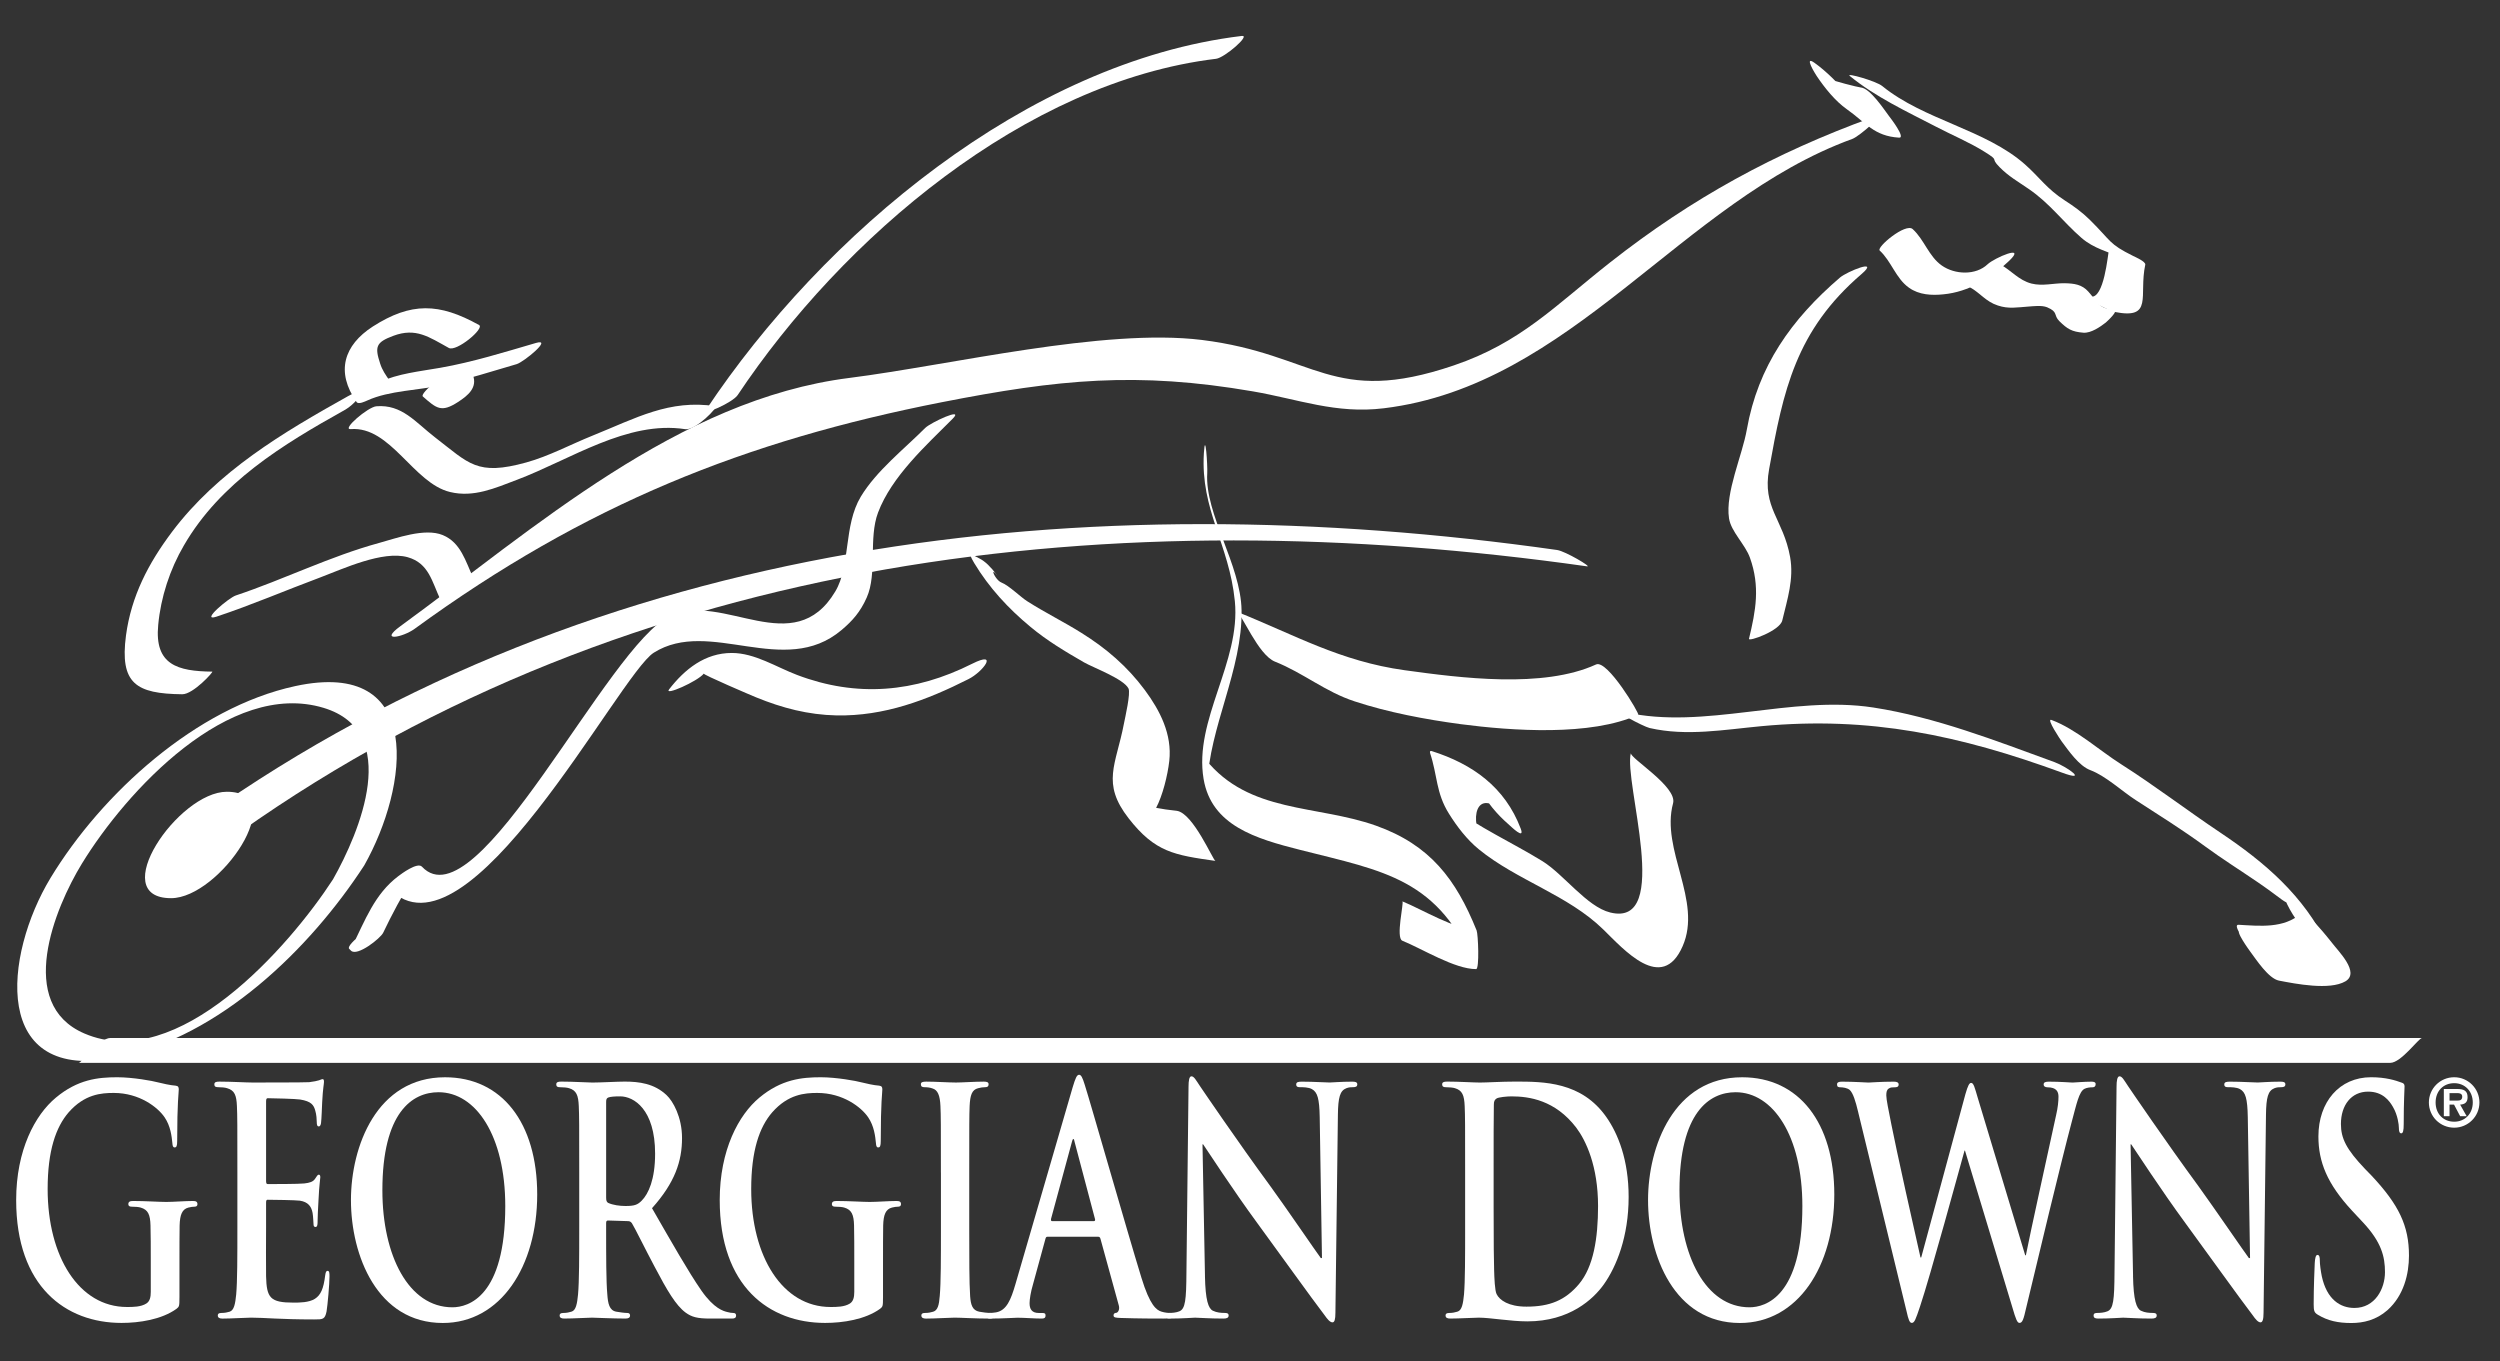 <svg xmlns="http://www.w3.org/2000/svg" id="a" viewBox="0 0 243.087 132.361"><rect x="0" y="0" width="243.087" height="132.361" fill="#333333" stroke="none"/><path d="m17.448,126.17c0,.823-.016.883-.285,1.092-1.443,1.042-3.615,1.372-5.343,1.372-5.437,0-10.248-3.533-10.248-11.943,0-4.877,1.843-8.289,3.862-9.963,2.123-1.772,4.098-1.981,5.963-1.981,1.531,0,3.478.362,3.923.488.466.115,1.24.296,1.756.329.263.033.307.154.307.373,0,.335-.154,1.185-.154,4.998,0,.488-.066.636-.247.636-.159,0-.203-.148-.219-.4-.071-.697-.176-1.673-.757-2.529-.658-.971-2.441-2.37-4.943-2.37-1.223,0-2.836.121-4.389,1.887-1.24,1.437-2.041,3.72-2.041,7.461,0,6.556,3.039,11.466,7.713,11.466.581,0,1.355,0,1.887-.34.335-.214.428-.609.428-1.13v-2.858c0-1.525,0-2.683-.027-3.599-.027-1.037-.225-1.525-.949-1.739-.181-.06-.554-.088-.867-.088-.208,0-.34-.06-.34-.241,0-.247.165-.313.472-.313,1.152,0,2.551.093,3.215.093.686,0,1.86-.093,2.595-.093.291,0,.439.066.439.313,0,.181-.132.241-.285.241-.176,0-.335.027-.603.088-.593.159-.817.675-.845,1.739-.016.916-.016,2.134-.016,3.659v3.352Z" style="fill:#fff;"></path><path d="m23.081,114.008c0-4.636,0-5.491-.044-6.462-.044-1.037-.225-1.525-.949-1.734-.181-.066-.554-.099-.867-.099-.247,0-.379-.055-.379-.269,0-.219.154-.274.488-.274,1.174,0,2.573.088,3.193.088.702,0,5.119,0,5.541-.033.422-.055.779-.121.949-.181.115-.027.252-.115.357-.115.115,0,.132.115.132.269,0,.219-.104.581-.176,1.986-.016.302-.06,1.646-.11,2.008-.022.148-.071.335-.219.335-.154,0-.197-.154-.197-.428,0-.214-.027-.73-.143-1.097-.148-.549-.373-.911-1.476-1.092-.384-.066-2.71-.126-3.155-.126-.104,0-.154.093-.154.307v7.713c0,.208.022.329.154.329.494,0,3.039,0,3.555-.06.521-.06.861-.154,1.059-.461.159-.236.241-.395.357-.395.088,0,.148.066.148.247s-.104.669-.176,2.227c-.044.609-.088,1.827-.088,2.041,0,.247,0,.576-.198.576-.159,0-.197-.121-.197-.269-.027-.307-.027-.708-.093-1.103-.11-.609-.422-1.064-1.24-1.19-.422-.055-2.617-.088-3.144-.088-.115,0-.137.121-.137.302v2.414c0,1.031-.022,3.84,0,4.718.049,2.112.4,2.568,2.666,2.568.571,0,1.503,0,2.085-.373.571-.367.839-.998.993-2.249.049-.329.088-.466.241-.466.181,0,.181.252.181.554,0,.708-.181,2.776-.285,3.39-.159.779-.357.779-1.201.779-3.352,0-4.833-.175-6.144-.175-.505,0-1.904.093-2.792.093-.285,0-.439-.093-.439-.307,0-.154.082-.241.357-.241.324,0,.593-.06.79-.121.444-.132.554-.801.642-1.679.115-1.284.115-3.692.115-6.49v-5.366Z" style="fill:#fff;"></path><path d="m43.989,127.115c-4.257,0-6.808-5.031-6.808-11.373,0-7.582,2.902-9.54,5.459-9.54,3.632,0,6.49,4.235,6.49,11.065,0,8.811-3.588,9.848-5.14,9.848m-.933,1.525c5.634,0,9.178-5.524,9.178-12.492s-3.434-11.4-8.959-11.4c-6.649,0-9.151,6.731-9.151,11.943,0,5.393,2.567,11.949,8.931,11.949" style="fill:#fff;"></path><path d="m58.938,107.143c0-.231.044-.357.197-.423.225-.088.625-.115,1.174-.115,1.306,0,3.39,1.245,3.39,5.574,0,2.502-.642,3.901-1.306,4.57-.395.395-.686.516-1.574.516-.554,0-1.218-.088-1.684-.302-.154-.088-.197-.214-.197-.543v-9.277Zm-2.617,12.228c0,2.803,0,5.212-.115,6.496-.088.889-.198,1.553-.642,1.673-.198.06-.466.126-.79.126-.269,0-.357.088-.357.241,0,.214.154.302.444.302.889,0,2.282-.088,2.705-.088.329,0,1.97.088,3.253.088.291,0,.444-.088.444-.302,0-.154-.088-.241-.263-.241-.263,0-.752-.066-1.081-.126-.669-.121-.806-.785-.867-1.673-.115-1.284-.115-3.692-.115-6.528v-.422c0-.181.066-.241.176-.241l1.926.06c.159,0,.291.033.411.214.285.455,1.3,2.529,2.189,4.197,1.234,2.348,2.085,3.791,3.034,4.488.582.422,1.13.576,2.37.576h2.112c.269,0,.417-.055.417-.302,0-.154-.082-.241-.263-.241-.176,0-.379-.033-.62-.099-.329-.088-1.245-.302-2.485-2.074-1.306-1.887-2.836-4.597-4.806-8.015,2.233-2.496,2.919-4.57,2.919-6.825,0-2.041-.883-3.593-1.503-4.169-1.201-1.136-2.677-1.317-4.076-1.317-.691,0-2.381.093-3.133.093-.461,0-1.854-.093-3.034-.093-.335,0-.483.066-.483.274,0,.214.126.274.373.274.313,0,.686.033.867.093.724.214.905.697.949,1.739.044.971.044,1.827.044,6.457v5.365Z" style="fill:#fff;"></path><path d="m85.858,126.17c0,.823-.016.883-.285,1.092-1.443,1.042-3.615,1.372-5.343,1.372-5.437,0-10.248-3.533-10.248-11.943,0-4.877,1.843-8.289,3.857-9.963,2.129-1.772,4.104-1.981,5.969-1.981,1.531,0,3.478.362,3.923.488.466.115,1.24.296,1.756.329.258.033.307.154.307.373,0,.335-.154,1.185-.154,4.998,0,.488-.066.636-.247.636-.159,0-.203-.148-.219-.4-.071-.697-.176-1.673-.757-2.529-.658-.971-2.441-2.37-4.943-2.37-1.218,0-2.836.121-4.389,1.887-1.245,1.437-2.041,3.72-2.041,7.461,0,6.556,3.039,11.466,7.713,11.466.582,0,1.355,0,1.887-.34.329-.214.422-.609.422-1.13v-2.858c0-1.525,0-2.683-.022-3.599-.027-1.037-.225-1.525-.949-1.739-.181-.06-.56-.088-.867-.088-.208,0-.34-.06-.34-.241,0-.247.165-.313.472-.313,1.152,0,2.551.093,3.215.093.686,0,1.86-.093,2.595-.093.291,0,.439.066.439.313,0,.181-.132.241-.285.241-.181,0-.335.027-.603.088-.593.159-.817.675-.845,1.739-.016.916-.016,2.134-.016,3.659v3.352Z" style="fill:#fff;"></path><path d="m91.488,114.008c0-4.636,0-5.491-.044-6.462-.044-1.037-.269-1.558-.757-1.706-.241-.093-.527-.126-.795-.126-.219,0-.351-.055-.351-.296,0-.192.176-.247.532-.247.845,0,2.238.088,2.88.088.554,0,1.865-.088,2.705-.088.291,0,.466.055.466.247,0,.241-.132.296-.351.296-.225,0-.4.033-.669.099-.598.148-.774.664-.823,1.734-.038.971-.038,1.827-.038,6.462v5.366c0,2.957,0,5.365.088,6.671.06.828.219,1.366.889,1.498.302.06.79.121,1.13.121.241,0,.346.088.346.241,0,.214-.176.307-.417.307-1.459,0-2.858-.093-3.456-.093-.51,0-1.904.093-2.792.093-.285,0-.444-.093-.444-.307,0-.154.088-.241.357-.241.324,0,.593-.06.79-.121.444-.132.576-.642.642-1.531.115-1.273.115-3.681.115-6.638v-5.366Z" style="fill:#fff;"></path><path d="m102.285,118.736c-.088,0-.104-.093-.088-.219l2.035-7.499c.033-.121.071-.269.143-.269.06,0,.082.148.11.269l1.991,7.527c.022.099,0,.192-.11.192h-4.082Zm4.504,1.52c.115,0,.181.066.219.214l1.778,6.463c.104.368-.049.642-.198.708-.225.027-.313.082-.313.269,0,.219.258.219.658.241,1.783.06,3.396.06,4.191.06.823,0,1.026-.06,1.026-.302,0-.219-.115-.241-.291-.241-.269,0-.598-.027-.927-.132-.472-.148-1.114-.571-1.953-3.319-1.421-4.63-4.965-17.067-5.503-18.735-.219-.708-.351-.976-.549-.976-.225,0-.357.329-.625,1.212l-5.563,19.141c-.444,1.52-.861,2.562-1.887,2.749-.181.033-.488.06-.686.06-.181,0-.269.055-.269.241,0,.241.137.302.422.302,1.158,0,2.37-.082,2.617-.082.686,0,1.646.082,2.354.082.241,0,.373-.06.373-.302,0-.187-.066-.241-.335-.241h-.324c-.691,0-.894-.4-.894-.949,0-.367.11-1.097.34-1.86l1.191-4.356c.044-.181.088-.247.203-.247h4.943Z" style="fill:#fff;"></path><path d="m117.163,124.064c.044,2.381.335,3.171.773,3.385.379.187.801.214,1.158.214.241,0,.373.06.373.241,0,.241-.198.307-.505.307-1.443,0-2.337-.088-2.754-.088-.197,0-1.24.088-2.392.088-.285,0-.488-.033-.488-.307,0-.181.132-.241.357-.241.285,0,.686-.027.993-.159.582-.236.669-1.119.686-3.78l.203-18.044c0-.604.066-1.026.285-1.026.252,0,.45.39.823.944.269.4,3.637,5.36,6.88,9.782,1.509,2.074,4.499,6.457,4.872,6.945h.115l-.219-13.682c-.033-1.86-.225-2.441-.757-2.743-.335-.187-.867-.187-1.179-.187-.263,0-.351-.082-.351-.269,0-.247.241-.269.576-.269,1.158,0,2.216.082,2.683.082.241,0,1.081-.082,2.167-.082.291,0,.516.022.516.269,0,.187-.132.269-.395.269-.225,0-.406,0-.669.099-.62.241-.801.878-.823,2.59l-.241,19.234c0,.669-.088.944-.285.944-.247,0-.516-.335-.752-.675-1.399-1.832-4.241-5.815-6.545-8.959-2.419-3.292-4.883-7.11-5.283-7.68h-.06l.241,12.799Z" style="fill:#fff;"></path><path d="m145.232,113.523c0-2.414,0-5.058.022-6.095,0-.335.066-.488.269-.62.181-.121.998-.203,1.443-.203,1.728,0,4.257.368,6.298,3.039.949,1.256,2.123,3.752,2.123,7.62,0,3.144-.444,5.914-1.86,7.598-1.333,1.575-2.836,2.189-5.102,2.189-1.745,0-2.617-.636-2.902-1.218-.176-.34-.219-1.558-.241-2.315-.027-.576-.049-2.918-.049-6.155v-3.84Zm-2.77,5.848c0,2.803,0,5.212-.11,6.496-.088.889-.198,1.553-.647,1.673-.198.06-.466.126-.79.126-.269,0-.357.088-.357.241,0,.214.159.302.444.302.889,0,2.282-.088,2.792-.088,1.108,0,3.1.362,4.718.362,4.104,0,6.413-2.161,7.434-3.593,1.24-1.745,2.414-4.663,2.414-8.503,0-3.626-1.042-6.155-2.151-7.746-2.419-3.473-6.117-3.473-8.888-3.473-1.333,0-2.732.093-3.418.093-.62,0-2.013-.093-3.187-.093-.34,0-.488.066-.488.274,0,.214.132.274.373.274.313,0,.686.033.867.093.724.214.905.697.949,1.739.044.971.044,1.827.044,6.457v5.365Z" style="fill:#fff;"></path><path d="m170.112,127.115c-4.257,0-6.808-5.031-6.808-11.373,0-7.582,2.902-9.54,5.459-9.54,3.632,0,6.49,4.235,6.49,11.065,0,8.811-3.588,9.848-5.14,9.848m-.933,1.525c5.634,0,9.178-5.524,9.178-12.492s-3.434-11.4-8.959-11.4c-6.649,0-9.151,6.731-9.151,11.943,0,5.393,2.567,11.949,8.931,11.949" style="fill:#fff;"></path><path d="m180.687,108.158c-.269-1.125-.505-1.865-.823-2.172-.236-.208-.686-.263-.889-.263-.219,0-.351-.033-.351-.28,0-.208.176-.269.483-.269,1.163,0,2.381.088,2.573.088.197,0,1.179-.088,2.469-.088.307,0,.466.088.466.269,0,.247-.181.28-.4.28-.181,0-.4,0-.554.115-.203.126-.247.34-.247.675,0,.39.219,1.432.488,2.798.384,2.019,2.436,11.246,2.836,12.958h.071l4.296-15.877c.247-.861.384-1.097.56-1.097.241,0,.346.455.636,1.432l4.619,15.328h.066c.395-2.041,2.172-10.089,2.946-13.655.165-.697.225-1.333.225-1.766,0-.488-.203-.911-1.07-.911-.219,0-.373-.093-.373-.28,0-.208.176-.269.51-.269,1.174,0,2.107.088,2.304.088.159,0,1.103-.088,1.843-.088.241,0,.4.06.4.236,0,.219-.115.313-.313.313-.219,0-.532.027-.773.148-.538.274-.774,1.492-1.245,3.231-1.02,3.835-3.347,13.534-4.433,18.098-.241,1.075-.357,1.432-.642,1.432-.219,0-.357-.357-.686-1.487l-4.614-15.268h-.044c-.428,1.547-3.374,12.338-4.323,15.147-.422,1.251-.538,1.607-.806,1.607-.214,0-.329-.324-.505-1.119l-4.702-19.355Z" style="fill:#fff;"></path><path d="m207.404,124.064c.044,2.381.335,3.171.773,3.385.379.187.801.214,1.158.214.241,0,.373.06.373.241,0,.241-.198.307-.505.307-1.443,0-2.337-.088-2.754-.088-.197,0-1.24.088-2.392.088-.285,0-.488-.033-.488-.307,0-.181.132-.241.357-.241.285,0,.686-.027.993-.159.582-.236.669-1.119.686-3.78l.197-18.044c0-.604.071-1.026.291-1.026.252,0,.45.39.823.944.269.4,3.637,5.36,6.88,9.782,1.498,2.074,4.499,6.457,4.872,6.945h.115l-.219-13.682c-.033-1.86-.225-2.441-.757-2.743-.34-.187-.867-.187-1.179-.187-.263,0-.351-.082-.351-.269,0-.247.241-.269.576-.269,1.158,0,2.216.082,2.683.082.241,0,1.081-.082,2.167-.082.296,0,.516.022.516.269,0,.187-.132.269-.395.269-.225,0-.406,0-.669.099-.62.241-.801.878-.823,2.59l-.236,19.234c0,.669-.099.944-.296.944-.241,0-.51-.335-.746-.675-1.399-1.832-4.241-5.815-6.545-8.959-2.419-3.292-4.883-7.11-5.283-7.68h-.06l.241,12.799Z" style="fill:#fff;"></path><path d="m225.387,127.847c-.357-.214-.417-.367-.417-1.037,0-1.679.082-3.511.104-3.999.027-.455.093-.79.263-.79.203,0,.23.274.23.521,0,.395.088,1.042.192,1.553.488,2.26,1.799,3.083,3.171,3.083,2.002,0,2.973-1.86,2.973-3.478,0-1.492-.329-2.924-2.172-4.877l-1.02-1.092c-2.436-2.628-3.281-4.756-3.281-7.231,0-3.352,2.041-5.755,5.119-5.755,1.443,0,2.381.307,2.951.516.203.06.307.148.307.362,0,.4-.082,1.289-.082,3.665,0,.669-.071.911-.241.911-.165,0-.23-.187-.23-.543,0-.28-.104-1.223-.576-2.024-.329-.57-.971-1.487-2.414-1.487-1.635,0-2.644,1.317-2.644,3.144,0,1.399.521,2.463,2.354,4.383l.62.636c2.661,2.836,3.643,4.883,3.643,7.779,0,1.766-.488,3.868-2.09,5.305-1.108.971-2.343,1.251-3.517,1.251-1.295,0-2.288-.219-3.242-.796" style="fill:#fff;"></path><path d="m7.649,103.347h224.765c1.064,0,2.776-2.419,3.094-2.419H10.738c-1.059,0-2.776,2.419-3.089,2.419" style="fill:#fff;"></path><path d="m32.369,85.518c-4.252,6.539-15.07,18.894-24.166,14.972-6.693-2.88-2.891-12.179-.241-16.513,4.323-7.061,14.324-17.923,23.508-15.147,7.631,2.31,3.495,12.102.9,16.689-.444.79,2.622-.636,3.05-1.377,4.296-7.615,5.974-20.178-6.715-17.429-9.645,2.09-18.817,10.451-23.788,18.647-4.542,7.494-5.865,20.046,6.556,17.462,9.93-2.068,18.631-10.511,23.947-18.68.461-.719-2.573.653-3.05,1.377" style="fill:#fff;"></path><path d="m182.01,11.435c-9.436,3.434-17.484,7.818-25.444,14.077-5.387,4.235-8.69,7.812-15.218,10.023-11.817,4.01-13.408-1.103-24.484-2.48-9.546-1.174-24.413,2.441-34.266,3.692-16.667,2.101-30.629,14.637-43.664,24.139-2.129,1.558.225,1.097,1.382.258,16.65-12.141,32.247-18.296,51.245-22.032,11.378-2.233,18.982-2.995,30.25-1.059,4.438.763,8.086,2.216,12.739,1.646,18.313-2.227,28.95-20.156,45.573-26.196.664-.247,3.484-2.644,1.887-2.068" style="fill:#fff;"></path><path d="m117.059,44.067c-.34,5.53,2.458,8.844,3.012,14.39.587,5.925-4.01,11.554-3.039,17.292.768,4.531,5.075,5.799,9.392,6.89,8.174,2.074,13.523,2.798,17.056,11.521.022-1.251.038-2.502.049-3.763-2.013,0-5.245-1.969-7.17-2.754.181.071-.675,3.555,0,3.829,1.97.801,5.086,2.759,7.17,2.759.34,0,.197-3.418.049-3.763-2.008-4.976-4.521-8.311-9.793-10.188-5.782-2.046-12.327-1.179-16.557-6.435.055.801.115,1.613.176,2.425.148-5.481,3.418-11.137,3.319-16.936-.082-4.466-3.582-9.326-3.336-13.331.044-.675-.187-4.268-.329-1.937" style="fill:#fff;"></path><path d="m182.771,24.362c1.13,1.031,1.58,2.732,2.858,3.621.971.691,2.194.757,3.341.636,2.469-.236,4.625-1.569,6.386-3.253,1.75-1.668-1.443-.285-2.09.329-1.141,1.092-3.176,1.026-4.46.121-1.256-.878-1.701-2.513-2.825-3.538-.691-.636-3.55,1.772-3.209,2.085" style="fill:#fff;"></path><path d="m179.854,7.379c2.496,2.041,5.508,3.445,8.355,4.921,1.514.796,3.314,1.547,4.784,2.474,1.525.954.439.472,1.432,1.476.894.905,1.756,1.377,2.836,2.123,2.046,1.393,3.33,3.193,5.129,4.756,1.234,1.07,2.6,1.317,3.846,1.942l-1.169-.839c-.11.51-.472,4.872-1.788,4.608-1.547-.313,1.723,1.36,2.31,1.487,3.84.768,2.354-1.553,3.006-4.592.06-.307-1.026-.768-1.174-.845-2.419-1.201-2.052-1.377-4.241-3.538-.746-.73-1.509-1.284-2.392-1.849-1.794-1.158-2.441-2.233-3.89-3.517-3.835-3.396-9.831-4.317-13.874-7.615-.609-.499-3.577-1.328-3.171-.993" style="fill:#fff;"></path><path d="m179.589,10.631c1.843,1.3,2.628,2.611,5.075,2.754.658.033-.85-1.926-.976-2.085-.477-.625-1.849-2.743-2.781-2.798-.192-.006-2.825-.675-2.798-.768-.055.176,1.404,1.125,0-.208-.543-.521-1.075-.987-1.69-1.426-1.059-.752.104,1.108.23,1.295.779,1.158,1.794,2.43,2.941,3.237" style="fill:#fff;"></path><path d="m94.724,54.744c1.443,2.397,3.324,4.433,5.475,6.21,1.618,1.35,3.379,2.397,5.195,3.445.944.538,3.851,1.602,4.334,2.546.225.455-.324,2.798-.444,3.423-.763,3.999-2.222,5.766.461,9.206,2.573,3.297,4.438,3.566,8.438,4.137-.225-.027-2.156-4.641-3.758-4.872-.483-.071-.982-.099-1.465-.198-3.582-.647-.976.708-.56-.06.647-1.207,1.141-3.209,1.295-4.597.285-2.578-.894-4.888-2.381-6.891-1.706-2.299-3.752-4.054-6.166-5.557-1.734-1.086-3.566-1.986-5.289-3.089-.614-.39-1.777-1.536-2.474-1.799-.834-.318-1.547-2.732.757,1.119-.647-1.081-1.745-2.886-2.902-3.462-.735-.362-1.245-.79-.516.439" style="fill:#fff;"></path><path d="m89.972,41.602c-2.063,2.068-4.756,4.175-6.271,6.688-1.695,2.825-.977,6.693-2.48,9.217-4.043,6.786-10.884.016-16.041,2.37-6.068,2.776-18.757,30.157-24.155,24.391-.439-.466-2.019.713-2.293.922-2.315,1.745-3.22,4.29-4.521,6.885,1.042-.571,2.085-1.152,3.127-1.728-.06-.06-.121-.126-.181-.175-.636-.647-3.571,1.717-3.209,2.079.06.055.126.121.181.187.609.598,2.875-1.212,3.127-1.739.856-1.799,1.805-3.56,2.847-5.261-.763.313-1.531.625-2.288.922,7.565,8.081,22.372-20.759,25.752-22.893,5.431-3.429,12.678,2.507,18.252-2.2,1.092-.916,1.838-1.778,2.452-3.155,1.053-2.343.159-5.782,1.108-8.279,1.322-3.505,4.669-6.528,7.247-9.112,1.201-1.196-2.151.379-2.655.883" style="fill:#fff;"></path><path d="m123.984,64.339c2.743,1.092,4.883,2.93,7.73,3.857,3.242,1.07,6.901,1.761,10.303,2.216,4.965.653,12.689,1.196,17.276-.916.154-.066-3.001-5.387-4.098-4.888-5.146,2.359-13.178,1.311-18.62.56-6.271-.872-10.638-3.418-16.354-5.705.554.219,2.096,4.213,3.763,4.877" style="fill:#fff;"></path><path d="m160.404,70.79c3.599.823,7.231.159,10.868-.181,10.506-.987,19.289.883,29.219,4.515,2.606.96.56-.543-.724-1.02-5.722-2.085-11.565-4.372-17.621-5.31-7.971-1.229-16.447,2.216-24.155.45-1.602-.368,1.805,1.405,2.414,1.547" style="fill:#fff;"></path><path d="m203.25,74.883c1.514.571,3.1,2.068,4.427,2.919,2.277,1.476,4.548,2.891,6.731,4.493,1.679,1.234,3.434,2.332,5.151,3.506.669.466,1.333.927,1.975,1.421,1.959,1.509.187-.675.878.746.593,1.212,1.607,2.611,2.677,3.456.236.187,1.799,1.618,1.234.455-2.332-4.795-6.084-8.01-10.418-10.912-3.242-2.167-6.353-4.553-9.645-6.649-2.112-1.333-4.4-3.429-6.781-4.312-.576-.219.911,1.986.988,2.085.664.889,1.679,2.381,2.781,2.792" style="fill:#fff;"></path><path d="m221.42,94.797c2.172.115,4.652.472,6.424-1.097-.976-.938-1.964-1.86-2.946-2.798.219.296.444.587.669.872-.395-.642-.79-1.278-1.18-1.92.258,1.585-5.925.735-6.545.625-.636-.132.889,1.953.988,2.085.554.741,1.75,2.589,2.77,2.787,1.629.313,4.916.96,6.452.071,1.465-.861-.713-2.951-1.355-3.813-.121-.148-2.496-3.198-2.946-2.792-1.695,1.487-4.01,1.218-6.095,1.103-.647-.033.856,1.92.987,2.085.472.625,1.849,2.743,2.776,2.792" style="fill:#fff;"></path><path d="m191.549,27.935c1.02.571,1.547,1.399,2.716,1.772,1.042.351,1.893.175,2.946.104.532-.038,1.317-.143,1.838.066,1.114.472.587.746,1.196,1.355.763.746,1.196,1.031,2.343,1.119.735.049,1.618-.56,2.167-.988.104-.093,1.344-1.207.784-1.245-1.492-.11-1.591-.768-2.469-1.75-.631-.713-1.377-.806-2.321-.828-1.07-.011-2.145.302-3.215.033-1.245-.318-1.969-1.278-3.039-1.865-.73-.428-3.522,1.898-2.946,2.227" style="fill:#fff;"></path><path d="m16.636,87.334c4.723,0,11.784-10.347,5.42-10.347-4.724,0-11.79,10.347-5.42,10.347" style="fill:#fff;"></path><path d="m23.312,80.921c38.414-27.167,85.276-32.346,131.013-25.85.499.077-2.112-1.47-2.913-1.591-45.814-6.512-93.176-1.245-131.627,25.949.159-.115,2.71,2.063,3.528,1.492" style="fill:#fff;"></path><path d="m33.839,38.522c-6.342,3.544-12.678,7.297-17.117,13.2-2.288,3.045-3.955,6.232-4.471,10.062-.62,4.696.982,5.673,5.47,5.722,1.059.016,3.067-2.2,2.919-2.2-3.352-.039-5.634-.642-5.256-4.537.247-2.694,1.141-5.415,2.496-7.73,3.56-6.145,9.617-9.809,15.635-13.172,1.218-.68,2.622-2.622.324-1.344" style="fill:#fff;"></path><path d="m21.043,59.963c3.418-1.135,6.742-2.567,10.116-3.824,2.178-.817,6.062-2.639,8.482-1.959,2.057.581,2.359,2.37,3.187,4.142.241.516,3.577-1.306,3.209-2.085-.779-1.684-1.229-3.478-2.984-4.208-1.75-.724-4.515.307-6.188.763-4.778,1.306-9.25,3.544-13.935,5.108-.675.219-3.511,2.6-1.887,2.063" style="fill:#fff;"></path><path d="m46.584,31.605c-3.89-2.167-6.616-2.233-10.341.148-2.787,1.805-3.637,4.378-1.569,7.34.181.263.85-.071,1.031-.148,2.172-.993,4.987-.966,7.307-1.514,2.441-.565,4.828-1.322,7.225-2.024.691-.203,3.544-2.546,1.887-2.063-3.089.9-6.144,1.86-9.321,2.419-2.035.357-4.06.548-5.947,1.404.34-.049.686-.104,1.026-.159-.368-.521-.719-1.026-.916-1.651-.543-1.651-.411-2.074,1.284-2.705,2.183-.812,3.434.099,5.387,1.179.735.417,3.522-1.909,2.946-2.227" style="fill:#fff;"></path><path d="m41.111,38.548c1.35,1.185,1.805,1.591,3.429.538.987-.642,1.898-1.399,1.443-2.628-.176-.461-3.539,1.229-3.215,2.09.055.187.115.373.17.571l2.809-1.569c-.516-.307-.987-.68-1.426-1.092-.719-.625-3.539,1.799-3.209,2.09" style="fill:#fff;"></path><path d="m34.102,41.725c3.884-.307,6.09,5.267,9.666,6.117,2.288.554,4.361-.379,6.49-1.185,5.234-1.98,10.742-5.793,16.365-4.927,1.02.159,3.253-2.183,2.946-2.233-4.488-.686-7.713,1.152-11.96,2.864-2.112.85-4.246,2.002-6.441,2.606-4.806,1.328-5.546.11-8.876-2.447-1.915-1.481-3.204-3.215-5.695-3.017-.823.066-3.418,2.299-2.496,2.222" style="fill:#fff;"></path><path d="m178.917,26.981c-4.74,4.065-7.982,8.641-9.063,14.779-.444,2.54-2.112,6.128-1.734,8.641.197,1.295,1.574,2.535,2.035,3.829,1.004,2.809.57,5.124-.093,7.884-.071.313,3.001-.774,3.237-1.783.499-2.09,1.141-4.027.763-6.166-.669-3.709-2.732-4.773-2.041-8.553,1.372-7.642,2.584-13.468,8.986-18.965,1.827-1.569-1.421-.236-2.09.335" style="fill:#fff;"></path><path d="m158.577,73.217c-.741,2.749,4.071,17.018-2.008,15.509-2.288-.565-4.52-3.725-6.622-5.009-2.869-1.766-6.26-3.313-8.931-5.354,1.092,1.256,2.194,2.524,3.286,3.78-1.52-2.452-.806-5.7,1.926-3.1-.894-1.147-1.788-2.299-2.677-3.456.137.357.269.713.401,1.064.472,1.24,1.69,2.6,2.677,3.456.291.258,1.679,1.629,1.234.455-1.531-4.038-4.696-6.271-8.619-7.521-.165-.066-.225,0-.198.159.735,2.2.565,3.884,1.843,5.92.774,1.245,1.756,2.524,2.897,3.456,3.687,3.017,8.685,4.449,12.108,7.801,1.986,1.931,5.706,6.216,7.713,1.635,1.953-4.427-2.151-9.376-.927-13.902.439-1.613-4.235-4.405-4.104-4.894" style="fill:#fff;"></path><path d="m94.531,64.538c-5.59,2.814-11.225,3.292-17.023,1.092-2.019-.762-4.115-2.139-6.353-2.139-2.611,0-4.575,1.58-6.095,3.538-.538.686,2.787-.779,3.374-1.531-.088.104,4.625,2.123,5.091,2.31,2.551,1.042,5.058,1.695,7.818,1.756,4.636.082,8.767-1.481,12.821-3.528,1.415-.702,2.99-2.814.368-1.498" style="fill:#fff;"></path><path d="m120.747,3.495c-20.891,2.513-40.778,19.366-52.068,36.307-.472.702,2.567-.664,3.045-1.382,10.166-15.251,27.957-30.47,46.522-32.703.828-.099,3.396-2.332,2.502-2.222" style="fill:#fff;"></path><path d="m236.172,107.198c0-1.355,1.092-2.452,2.463-2.452,1.35,0,2.452,1.097,2.452,2.452s-1.103,2.452-2.452,2.452c-1.372,0-2.463-1.097-2.463-2.452m4.268,0c0-1.092-.763-1.876-1.805-1.876-1.075,0-1.81.785-1.81,1.876s.735,1.871,1.81,1.871c1.042,0,1.805-.774,1.805-1.871m-.593,1.333h-.636l-.593-1.125h-.439v1.125h-.554v-2.644h1.278c.691,0,1.031.181,1.031.801,0,.494-.258.691-.724.719l.636,1.125Zm-.938-1.514c.302.006.505-.066.505-.389,0-.367-.39-.34-.636-.34h-.598v.73h.73Z" style="fill:#fff;"></path></svg>